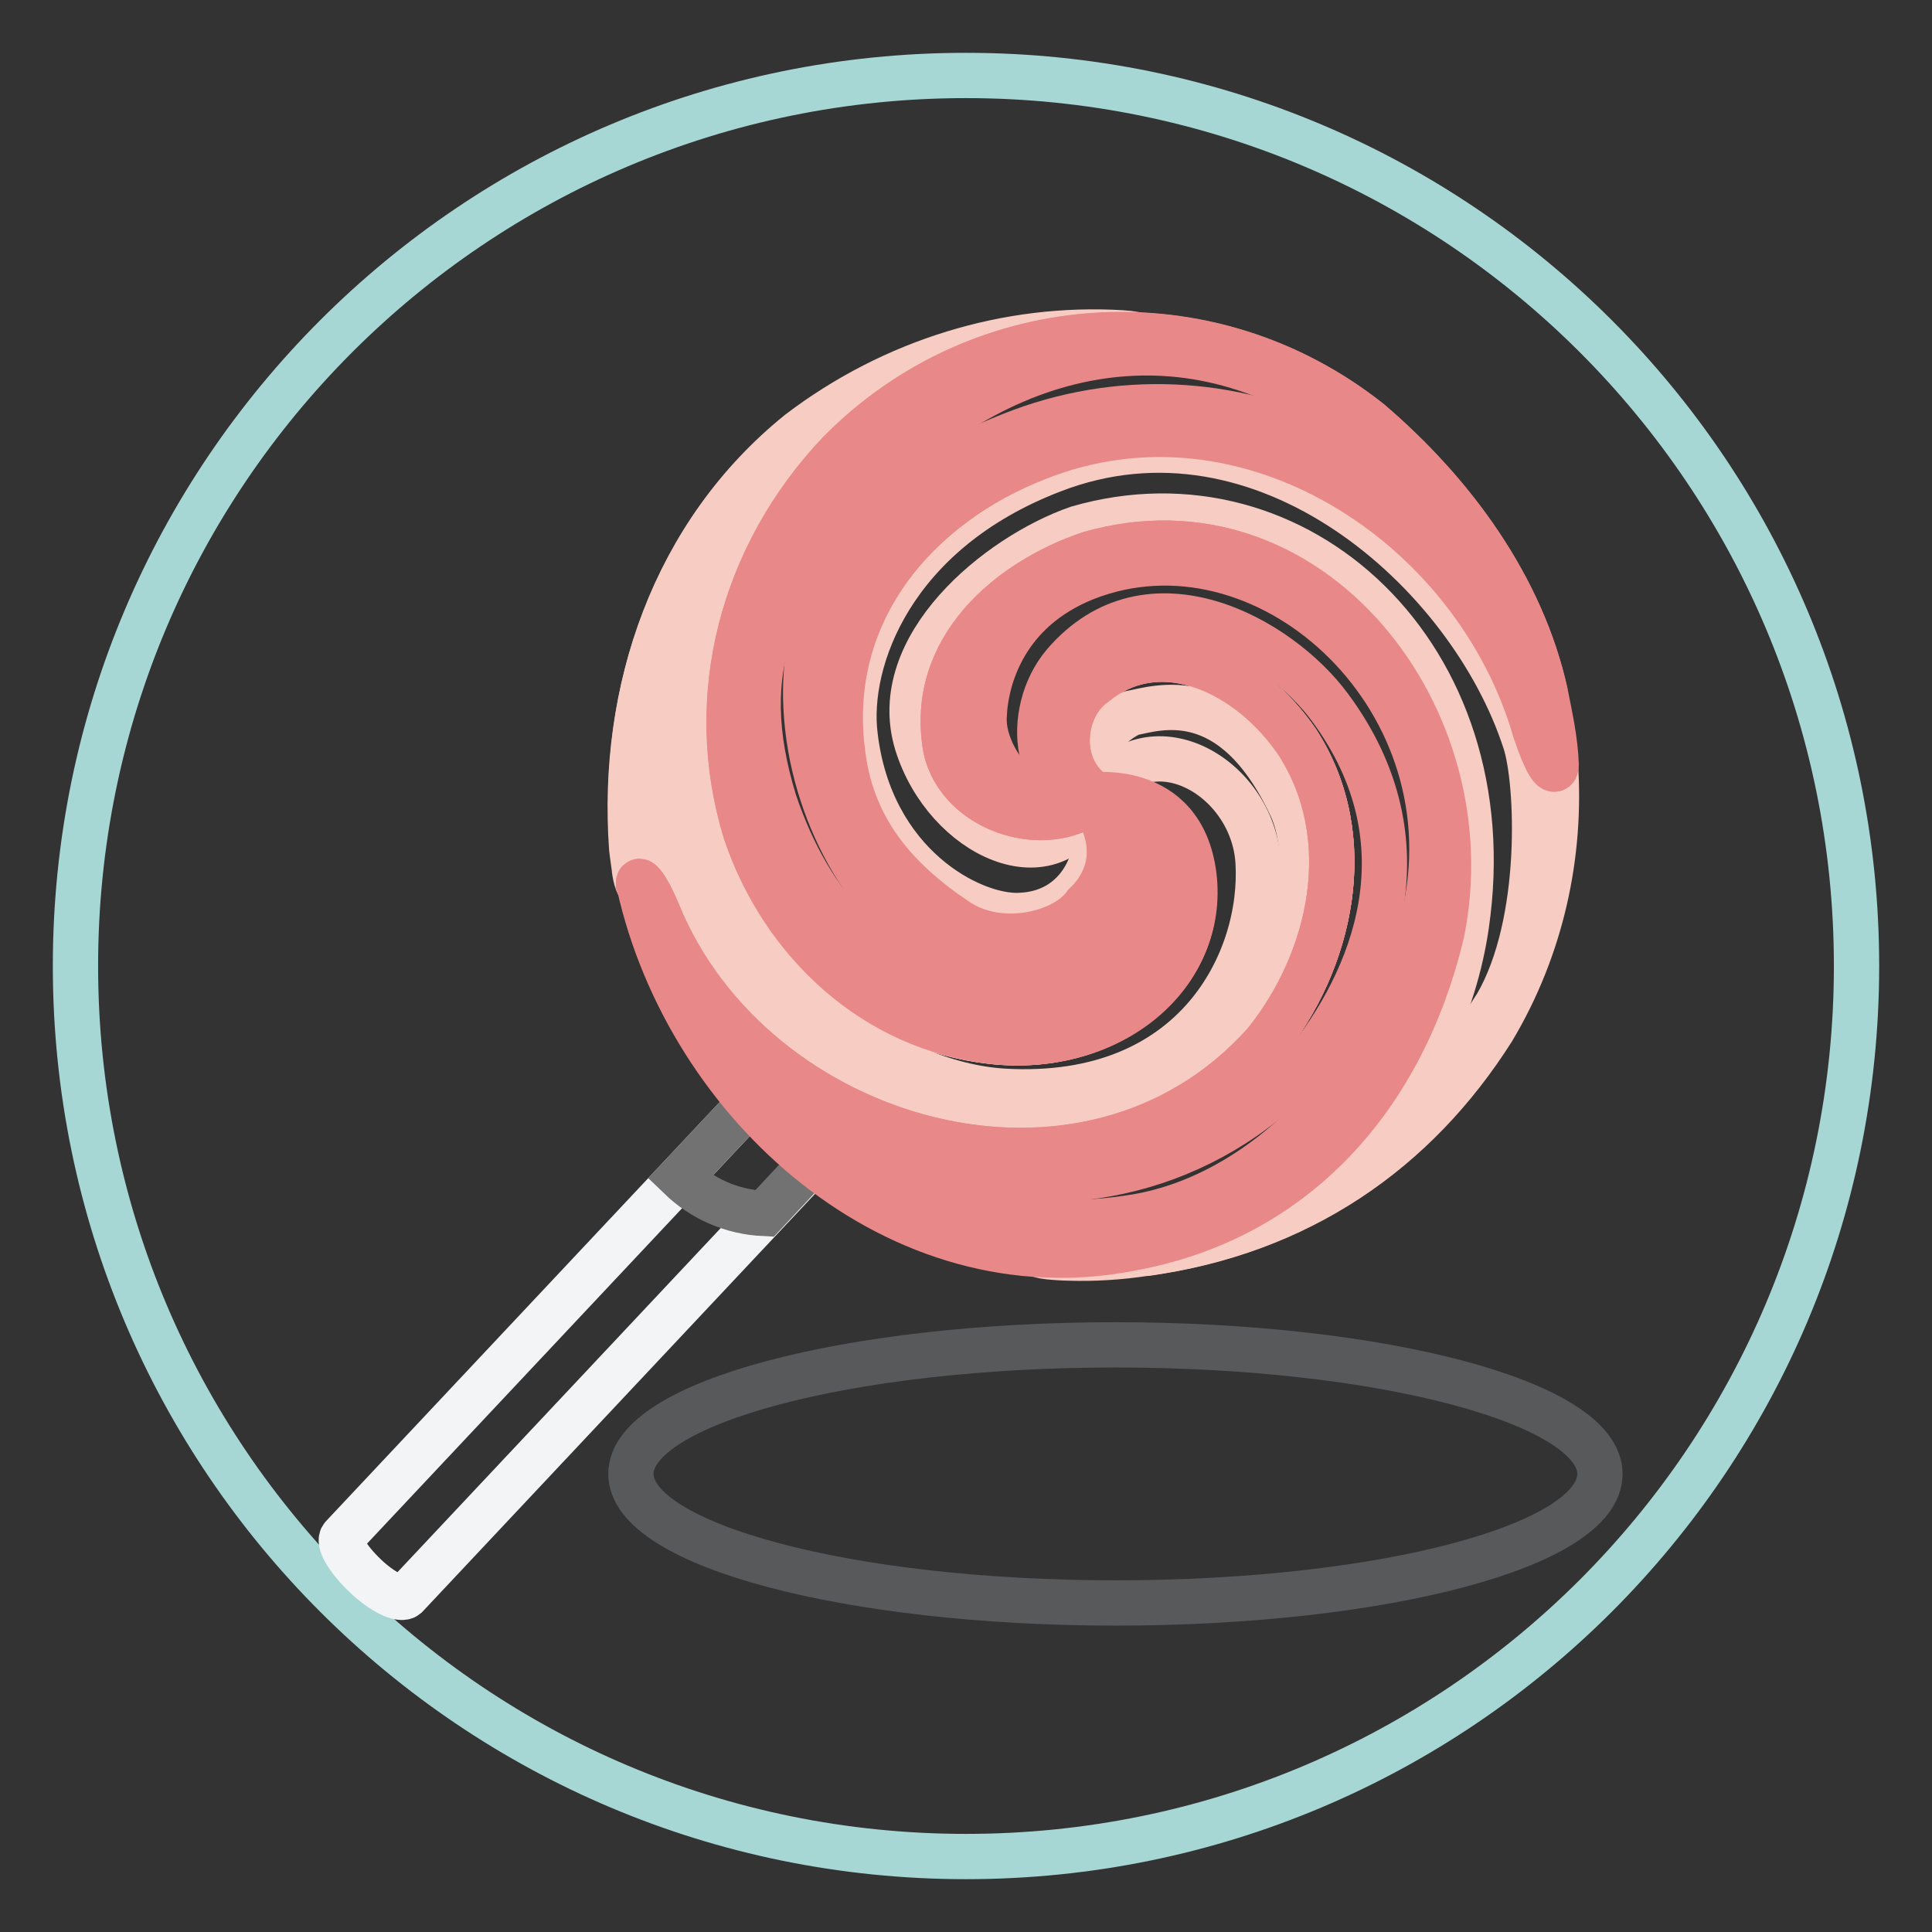 <?xml version="1.0" encoding="utf-8"?>
<!-- Svg Vector Icons : http://www.onlinewebfonts.com/icon -->
<!DOCTYPE svg PUBLIC "-//W3C//DTD SVG 1.1//EN" "http://www.w3.org/Graphics/SVG/1.1/DTD/svg11.dtd">
<svg version="1.1" xmlns="http://www.w3.org/2000/svg" xmlns:xlink="http://www.w3.org/1999/xlink" x="0px" y="0px" viewBox="0 0 256 256" enable-background="new 0 0 256 256" xml:space="preserve">
<rect x="0" y="0" width="256" height="256" fill="#333333" stroke="none"/>
<g> <path stroke-width="6" fill-opacity="0" stroke="#a7d7d5"  d="M10,128c0,65.2,52.8,118,118,118s118-52.8,118-118c0-65.2-52.8-118-118-118S10,62.8,10,128L10,128z"/> <path stroke-width="6" fill-opacity="0" stroke="#58595b"  d="M212,195.3c0,9.5-28.7,17.1-64.2,17.1c-35.4,0-64.2-7.7-64.2-17.1s28.8-17.1,64.2-17.1 C183.2,178.2,212,185.9,212,195.3z"/> <path stroke-width="6" fill-opacity="0" stroke="#f7ccc3"  d="M111.5,99.5c1.1,10.5,7.1,17.3,15.2,22.7c5.8,3.9,14.4,1.7,17.1-2.2c3.2-3.1,4.7-8,0.8-13.7 c-6.3,4.7-17.7,1.1-19.4-7.1c-2.3-13.2,8.4-22.1,19-25.8c29.1-8.5,52.6,21.7,46.6,50.4c-5.1,21.5-19.3,37.6-41.1,41.6 c-3.2,0.6-6.3,0.9-9.5,0.9c-3.8-0.4-3,0.3,1.5,0.4c3.2,0.1,6.6-0.1,9.9-0.6c20.4-2.8,35.8-13.5,46-29.7c6.5-10.9,9.1-23.2,8.3-35.1 c0,1.3-1,0.8-2.7-4.4c-7.9-27.4-38.2-47.2-66-36.1C121.5,66.9,109.4,81,111.5,99.5z"/> <path stroke-width="6" fill-opacity="0" stroke="#f7ccc3"  d="M125.3,99.1c-2.3-13.2,8.4-22.1,19-25.8c29.1-8.5,52.6,21.7,46.6,50.4c-5.1,21.5-19.3,37.6-41.1,41.6 c24.5-2.1,41.3-20.8,44.5-42.7c5.2-35.7-22.5-61-51.5-52.6c-10.6,3.7-25.2,15.7-21.3,28.5c3.8,12.3,18.2,19,23.1,7.6 C138.4,111,127,107.4,125.3,99.1z"/> <path stroke-width="6" fill-opacity="0" stroke="#f7ccc3"  d="M197.8,136.4c6.5-10.9,9.1-23.2,8.3-35.1c0,1.3-1,0.8-2.7-4.4c-7.9-27.4-38.2-47.2-66-36.1 c-15.9,6.2-28.1,20.3-25.9,38.7c1.1,10.5,7.1,17.3,15.2,22.7c5.8,3.9,14.4,1.7,17.1-2.2c3.2-3.1,4.7-8,0.8-13.7 c2.2,5.7-0.7,14.7-9.5,15c-6.3,0.3-19.8-6.6-21.8-23.9c-1.2-9.8,4.8-26.9,26.2-35.1c28-10.8,55.3,13.4,62.6,36 c1.7,5.2,2.6,23.9-3.8,34.9c-10.2,16.1-26.1,30.2-46.6,32.9C172.2,163.3,187.6,152.5,197.8,136.4L197.8,136.4z"/> <path stroke-width="6" fill-opacity="0" stroke="#f7ccc3"  d="M83.8,112.3c0.1,1,0.3,2.1,0.4,3.1c0.5,3.1,1.5,1.9,3,5.6c12.5,30.6,56.8,43.5,80.4,17.2 c8.8-10.9,12.5-27.2,4.3-39.9c-6.3-9.3-18-14.9-26.7-7.9c-4.6,3.1-5.5,11.5,0.1,15c3.1-0.1,11.5,0.5,12.8,10.7 c1.6,12.9-10.9,23.6-26.6,21.9c-15.7-1.7-27.9-13.2-32.8-27.7c-5.5-17.9-0.4-36.7,12.4-50.2c10.6-10.7,24.7-16,38.8-15.7 c1.3,0,0.1-0.2-1.3-0.3c-15-0.9-30.2,3.7-42.7,13.2C89.3,70.7,82.2,91.5,83.8,112.3L83.8,112.3z"/> <path stroke-width="6" fill-opacity="0" stroke="#f3f4f5"  d="M108.1,145.2c-2.3-2.2-4.7-3.3-5.4-2.6l-57.3,61c-0.7,0.7,0.7,3,3,5.2s4.7,3.3,5.4,2.7l57.3-61 C111.7,149.7,110.4,147.4,108.1,145.2z"/> <path stroke-width="6" fill-opacity="0" stroke="#737273"  d="M108.1,145.2c-2.3-2.2-4.7-3.3-5.4-2.6L90.1,156c2.9,2.8,6.8,4.6,11.2,4.8l9.8-10.5 C111.7,149.7,110.4,147.4,108.1,145.2L108.1,145.2z"/> <path stroke-width="6" fill-opacity="0" stroke="#f7ccc3"  d="M167.6,138.3c8.8-10.9,12.5-27.2,4.3-39.9c-6.3-9.3-18-14.9-26.7-7.9c-4.6,3.1-5.5,11.5,0.1,15 c-3.1-4.1,0.7-9.2,4.6-11c3.2-0.6,13.4-4.3,21.2,12.4c2.6,5.6,2.4,17-6.4,27.9c-23.6,26.3-61.6,13.5-74.1-17 c-1.5-3.7-2.7-9.5-2.8-10.5c-1.6-20.9,9.7-37.3,20.3-48c8-8.1,25.6-16,40.6-15.1c-15-0.9-30.2,3.7-42.7,13.2 c-16.7,13.4-23.8,34.2-22.3,55c0.1,1,0.3,2.1,0.4,3.1c0.5,3.1,1.5,1.9,3,5.6C99.7,151.6,144,164.6,167.6,138.3L167.6,138.3z"/> <path stroke-width="6" fill-opacity="0" stroke="#f7ccc3"  d="M158.1,116.1c1.6,12.9-10.9,23.6-26.6,21.9c-15.7-1.7-27.9-13.2-32.8-27.7c-5.5-17.9-0.4-36.7,12.4-50.2 c10.6-10.7,24.7-16,38.8-15.7c-14.1-0.4-29.7,3.7-40.8,13.8c-17.2,15.6-19.9,35.5-15.2,53.6c4.4,17.4,23.4,31.9,39.2,32.8 c25.4,1.4,34.4-17.4,33.6-30.4c-0.7-11.4-14.6-19.2-21.4-8.7C148.4,105.3,156.8,105.9,158.1,116.1L158.1,116.1z"/> <path stroke-width="6" fill-opacity="0" stroke="#e98888"  d="M84.7,117.3c6.5,29.1,34.3,54.2,65.2,48.1c21.8-4,35.9-20.1,41.1-41.6c6-28.7-17.5-58.8-46.6-50.4 C133.7,77,123,86,125.3,99.1c1.8,8.6,14.1,12.2,20.2,6.4c-5.8-3.4-5-11.9-0.3-15.1c8.7-7,20.4-1.4,26.7,7.9 c8.2,12.7,4.5,29-4.3,39.9C144,164.6,99.7,151.6,87.2,121C85.7,117.3,84.4,116,84.7,117.3z"/> <path stroke-width="6" fill-opacity="0" stroke="#e98888"  d="M145.2,90.5c8.7-7,20.4-1.4,26.7,7.9c8.2,12.7,4.5,29-4.3,39.9C144,164.6,99.7,151.6,87.2,121 c-1.4-3.4-2.6-4.8-2.6-4c0.2,0.4,0.9,2.2,1.9,4.7c13.4,33,59.3,48.3,86.5,19.3c8.8-10.9,16.7-29.1,3.2-47.3 c-6.7-9.1-24-18.8-35.2-5.7c-5.5,6.5-3.9,18.2,4.3,17.6C139.7,102.1,140.5,93.6,145.2,90.5z"/> <path stroke-width="6" fill-opacity="0" stroke="#e98888"  d="M190.9,123.8c6-28.7-17.5-58.8-46.6-50.4C133.7,77,123,86,125.3,99.1c1.8,8.6,14.1,12.2,20.2,6.4 c-6.1,5.7-15.4-3.6-15.1-10.5c0.2-5.4,2.9-14.2,13.4-18.4c23.6-9.3,51.1,15.2,45.1,43.9c-5.1,21.5-21.3,37.8-38.2,40.7 c-31.1,5.3-56.5-16.2-66-44.1c6.5,29.2,34.3,54.2,65.2,48.1C171.6,161.3,185.8,145.3,190.9,123.8L190.9,123.8z"/> <path stroke-width="6" fill-opacity="0" stroke="#e98888"  d="M206.2,101.3c-0.1-3.1-0.8-6.3-1.4-9.3c-3.1-14.2-12.3-26.7-23.3-36.1c-21.2-16.9-51.4-15.1-70.3,4.1 c-12.8,13.5-17.9,32.3-12.4,50.2c4.9,14.5,17.1,26,32.8,27.7c15.7,1.7,28.2-8.9,26.6-21.9c-1.6-12.6-13.9-10.6-13.9-10.6 c4.4,6,3,11.2-0.4,14.4c-2.7,3.9-11.3,6.1-17.1,2.2c-8.1-5.4-14.1-12.2-15.2-22.7c-2.2-18.4,10-32.5,25.9-38.7 c27.8-11.1,58.1,8.7,66,36.1C205.2,102.1,206.2,102.6,206.2,101.3L206.2,101.3z"/> <path stroke-width="6" fill-opacity="0" stroke="#e98888"  d="M158.1,116.1c-1.3-10.2-9.7-10.8-12.8-10.7c2.8-0.1,8.3,1.4,9.6,11.5c1.6,12.9-15,21.4-26.8,16.6 c-11.9-4.8-20.6-12.7-25.5-27.3c-5.5-17.9-0.1-28.9,12.7-42.3c18.9-19.2,43.7-23.5,65-6.6c10.9,9.4,21.4,20.5,24.5,34.7 c-3.1-14.2-12.3-26.7-23.3-36.1C160.2,39,130,40.9,111.2,60.1c-12.8,13.5-17.9,32.3-12.4,50.2c4.9,14.5,17.1,26,32.8,27.7 C147.3,139.7,159.8,129.1,158.1,116.1L158.1,116.1z"/> <path stroke-width="6" fill-opacity="0" stroke="#e98888"  d="M206.1,101.8c-0.2,0.2-0.2-2-1.3-6.3c-9.5-34.8-42.8-49-70.7-37.9c-15.9,6.2-28.2,17.6-27.3,36.1 c0.7,14.2,8.5,26.8,16.8,31.8c8.2,5,19,5.3,24.3-1.8c6.7-8.8,0.9-18.1-3.7-18.2c4.5,6,3,11.2-0.4,14.4c-2.7,3.9-11.3,6.1-17.1,2.2 c-8.1-5.4-14.1-12.2-15.2-22.7c-2.2-18.4,10-32.5,25.9-38.7c27.8-11.1,58.1,8.7,66,36.1C204.9,101.3,205.8,102.3,206.1,101.8 L206.1,101.8z"/></g>
</svg>